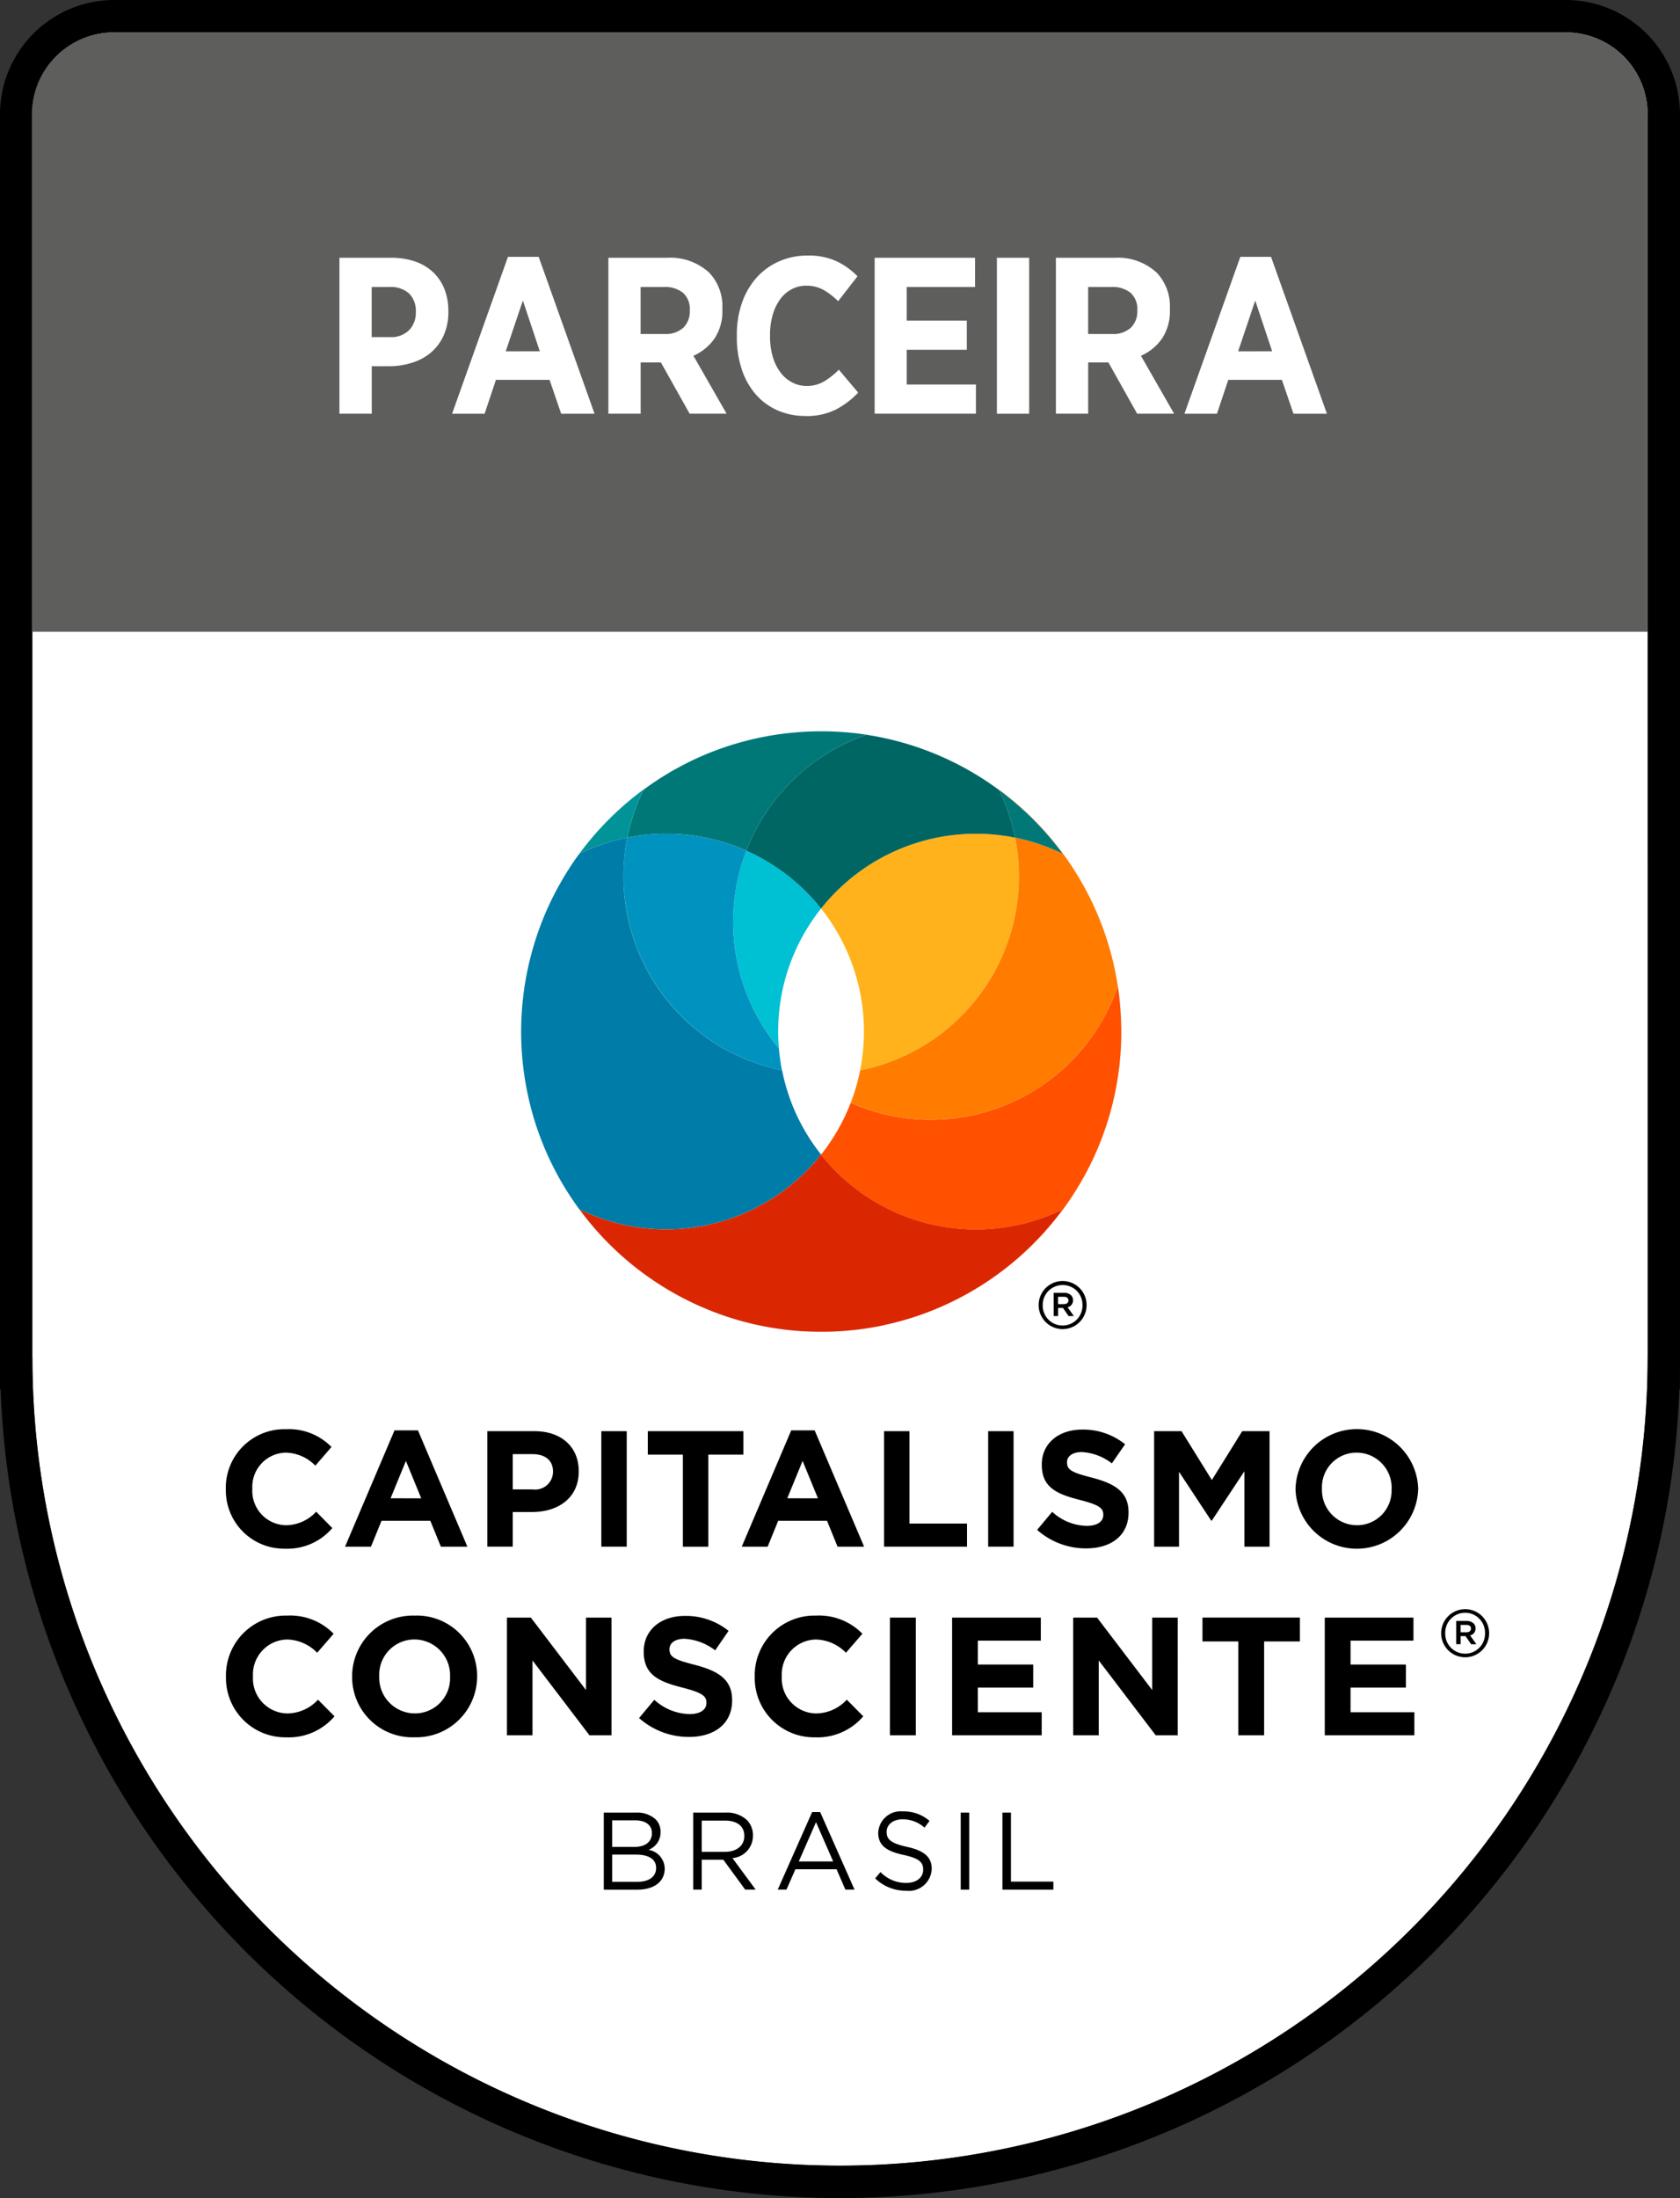 <svg xmlns="http://www.w3.org/2000/svg" xmlns:xlink="http://www.w3.org/1999/xlink" viewBox="0 0 133.521 174.593"><rect x="0" y="0" width="133.521" height="174.593" fill="#333333" stroke="none"/><defs><clipPath id="a"><rect width="133.521" height="174.593" fill="none"/></clipPath></defs><g transform="translate(0 0)"><g transform="translate(0 0)" clip-path="url(#a)"><path d="M129.58,7.705A6.509,6.509,0,0,0,123.071,1.2H7.705A6.509,6.509,0,0,0,1.2,7.705v98.727h0v.034a64.188,64.188,0,1,0,128.376,0l0-.034h.006Z" transform="translate(1.372 1.372)" fill="#fff"/><path d="M124.443,2.568a6.509,6.509,0,0,1,6.509,6.509V107.8h0v.034a64.188,64.188,0,1,1-128.376,0l0-.034H2.568V9.078A6.509,6.509,0,0,1,9.078,2.568H124.443Zm0-2.568H9.078A9.089,9.089,0,0,0,0,9.078V110.371H.052A66.123,66.123,0,0,0,6.215,135.98a66.772,66.772,0,0,0,121.091,0,66.085,66.085,0,0,0,6.163-25.609h.045l.006-2.566V9.078A9.087,9.087,0,0,0,124.443,0" transform="translate(0 -0.001)"/><path d="M8.356,57.633v-.026a4.661,4.661,0,0,1,4.783-4.744,4.731,4.731,0,0,1,3.616,1.413L15.473,55.76a3.374,3.374,0,0,0-2.347-1.035,2.716,2.716,0,0,0-2.661,2.854v.028a2.727,2.727,0,0,0,2.661,2.884,3.309,3.309,0,0,0,2.414-1.076l1.282,1.3a4.69,4.69,0,0,1-3.762,1.639,4.629,4.629,0,0,1-4.7-4.718" transform="translate(9.589 60.662)"/><path d="M16.7,52.906h1.864l3.928,9.239H20.385l-.838-2.057H15.669l-.84,2.057H12.77Zm2.124,5.4-1.218-2.974L16.389,58.3Z" transform="translate(14.654 60.711)"/><path d="M18.036,52.937h3.75c2.19,0,3.513,1.3,3.513,3.17v.028c0,2.12-1.651,3.223-3.711,3.223H20.055v2.751H18.036Zm3.619,4.626a1.42,1.42,0,0,0,1.6-1.389v-.028c0-.9-.629-1.387-1.636-1.387H20.055v2.8Z" transform="translate(20.697 60.746)"/><rect width="2.019" height="9.174" transform="translate(47.791 113.682)"/><path d="M26.763,54.8h-2.79V52.936h7.6V54.8h-2.79v7.315H26.763Z" transform="translate(27.511 60.745)"/><path d="M31.383,52.906h1.862l3.93,9.239H35.066l-.838-2.057H30.348l-.838,2.057H27.451Zm2.124,5.4-1.22-2.974L31.07,58.3Z" transform="translate(31.501 60.711)"/><path d="M32.718,52.936h2.019v7.338h4.574v1.836H32.718Z" transform="translate(37.545 60.746)"/><rect width="2.019" height="9.174" transform="translate(78.536 113.682)"/><path d="M38.384,60.842l1.194-1.428a4.2,4.2,0,0,0,2.738,1.115c.825,0,1.323-.329,1.323-.865v-.026c0-.511-.314-.773-1.847-1.166-1.849-.472-3.041-.986-3.041-2.8v-.026c0-1.666,1.336-2.766,3.213-2.766a5.305,5.305,0,0,1,3.406,1.166l-1.05,1.518a4.321,4.321,0,0,0-2.384-.9c-.773,0-1.179.356-1.179.8v.026c0,.6.393.8,1.978,1.207,1.862.483,2.91,1.153,2.91,2.751v.028c0,1.821-1.389,2.841-3.367,2.841a5.833,5.833,0,0,1-3.893-1.467" transform="translate(44.047 60.675)"/><path d="M42.712,52.936H44.89l2.41,3.881,2.412-3.881h2.173v9.174h-2V56.121L47.3,60.038h-.054L44.69,56.16v5.951H42.712Z" transform="translate(49.014 60.746)"/><path d="M47.945,57.633v-.026a4.876,4.876,0,0,1,9.748-.028v.028a4.876,4.876,0,0,1-9.748.026m7.639,0v-.026A2.787,2.787,0,0,0,52.8,54.725a2.742,2.742,0,0,0-2.753,2.854v.028a2.789,2.789,0,0,0,2.781,2.884,2.745,2.745,0,0,0,2.751-2.858" transform="translate(55.019 60.662)"/><path d="M8.362,64.617v-.026a4.75,4.75,0,0,1,4.873-4.834A4.82,4.82,0,0,1,16.92,61.2l-1.308,1.51a3.444,3.444,0,0,0-2.39-1.054,2.771,2.771,0,0,0-2.712,2.91v.028a2.776,2.776,0,0,0,2.712,2.936,3.369,3.369,0,0,0,2.457-1.093l1.31,1.321a4.78,4.78,0,0,1-3.833,1.669,4.715,4.715,0,0,1-4.793-4.806" transform="translate(9.596 68.573)"/><path d="M13.031,64.617v-.026a4.834,4.834,0,0,1,4.98-4.834,4.789,4.789,0,0,1,4.954,4.806v.028a4.832,4.832,0,0,1-4.98,4.832,4.788,4.788,0,0,1-4.954-4.806m7.785,0v-.026a2.841,2.841,0,0,0-2.83-2.938,2.8,2.8,0,0,0-2.8,2.91v.028a2.839,2.839,0,0,0,2.83,2.936,2.794,2.794,0,0,0,2.8-2.91" transform="translate(14.954 68.573)"/><path d="M18.761,59.831h1.9l4.381,5.755V59.831h2.027V69.18H25.318l-4.527-5.944V69.18H18.761Z" transform="translate(21.53 68.658)"/><path d="M23.649,67.889l1.216-1.456a4.29,4.29,0,0,0,2.792,1.136c.84,0,1.349-.333,1.349-.883v-.028c0-.52-.322-.786-1.883-1.188-1.883-.481-3.1-1-3.1-2.856v-.028c0-1.7,1.362-2.818,3.273-2.818a5.412,5.412,0,0,1,3.47,1.19L29.7,62.507a4.39,4.39,0,0,0-2.429-.921c-.79,0-1.2.363-1.2.814v.026c0,.616.4.816,2.017,1.231,1.894.494,2.961,1.177,2.961,2.8v.026c0,1.858-1.413,2.9-3.43,2.9a5.958,5.958,0,0,1-3.967-1.5" transform="translate(27.138 68.586)"/><path d="M27.931,64.617v-.026A4.75,4.75,0,0,1,32.8,59.757,4.82,4.82,0,0,1,36.489,61.2l-1.308,1.51a3.444,3.444,0,0,0-2.39-1.054,2.769,2.769,0,0,0-2.71,2.91v.028a2.774,2.774,0,0,0,2.71,2.936,3.369,3.369,0,0,0,2.457-1.093l1.31,1.321a4.78,4.78,0,0,1-3.833,1.669,4.715,4.715,0,0,1-4.793-4.806" transform="translate(32.052 68.573)"/><rect width="2.057" height="9.348" transform="translate(70.729 128.489)"/><path d="M35.236,59.831h7.05v1.83H37.281v1.9h4.4v1.83h-4.4V67.35h5.075v1.83H35.236Z" transform="translate(40.435 68.658)"/><path d="M39.716,59.831h1.9l4.381,5.755V59.831h2.029V69.18h-1.75l-4.527-5.944V69.18H39.716Z" transform="translate(45.576 68.658)"/><path d="M47.346,61.727H44.5v-1.9h7.744v1.9H49.4v7.452H47.346Z" transform="translate(51.069 68.658)"/><path d="M49.028,59.831h7.048v1.83h-5v1.9h4.4v1.83h-4.4V67.35h5.072v1.83H49.028Z" transform="translate(56.261 68.658)"/><path d="M22.345,67.044H24.9a2.18,2.18,0,0,1,1.57.539,1.387,1.387,0,0,1,.387.981v.017A1.474,1.474,0,0,1,25.9,70a1.531,1.531,0,0,1,1.286,1.478v.017c0,1.05-.865,1.671-2.178,1.671H22.345Zm2.442,2.725c.814,0,1.381-.374,1.381-1.091v-.019c0-.6-.472-1-1.329-1H23.013v2.107Zm.241,2.772c.908,0,1.475-.41,1.475-1.093v-.017c0-.666-.55-1.05-1.6-1.05H23.013v2.16Z" transform="translate(25.642 76.935)"/><path d="M25.655,67.043h2.579a2.348,2.348,0,0,1,1.707.61,1.723,1.723,0,0,1,.462,1.209v.015a1.779,1.779,0,0,1-1.63,1.785l1.845,2.5h-.833l-1.74-2.377H26.331v2.377h-.676Zm2.519,3.12c.9,0,1.542-.47,1.542-1.258v-.017c0-.754-.565-1.207-1.531-1.207H26.331v2.483Z" transform="translate(29.44 76.934)"/><path d="M31.517,67.023h.636l2.732,6.163h-.728l-.7-1.617H30.187l-.711,1.617h-.694Zm1.671,3.926-1.364-3.12-1.37,3.12Z" transform="translate(33.03 76.911)"/><path d="M32.389,72.318l.421-.5a2.829,2.829,0,0,0,2.057.863c.805,0,1.336-.436,1.336-1.039V71.62c0-.567-.3-.893-1.559-1.164-1.381-.3-2.014-.76-2.014-1.765v-.017A1.785,1.785,0,0,1,34.6,67a3.1,3.1,0,0,1,2.109.754l-.4.533a2.615,2.615,0,0,0-1.731-.664c-.782,0-1.278.438-1.278.99v.015c0,.578.307.9,1.63,1.19s1.952.8,1.952,1.729v.019A1.817,1.817,0,0,1,34.841,73.3a3.474,3.474,0,0,1-2.452-.979" transform="translate(37.168 76.885)"/><rect width="0.679" height="6.12" transform="translate(76.354 143.978)"/><path d="M37.1,67.043h.679v5.483H41.15v.638H37.1Z" transform="translate(42.569 76.934)"/><path d="M33.49,49.638A15.714,15.714,0,0,0,45.808,31.149a15.517,15.517,0,0,0-3.114-.311,15.688,15.688,0,0,0-12.308,5.94,15.7,15.7,0,0,1,3.1,12.859" transform="translate(34.87 35.387)" fill="#ffb21b"/><path d="M32.23,51.51a15.861,15.861,0,0,1-.745,2.571,15.725,15.725,0,0,0,21.231-9.249c.092.616.163,1.239.206,1.86a23.819,23.819,0,0,0-9.657-17.485l.019.039a24.076,24.076,0,0,1,5.04,5.053,15.4,15.4,0,0,0-3.775-1.276A15.714,15.714,0,0,1,32.23,51.51" transform="translate(36.13 33.514)" fill="#ff7c00"/><path d="M35.179,63.448l.06-.015c.172-.034.344-.075.513-.112l.064-.015c.172-.041.346-.082.52-.125l.043-.011c.18-.049.363-.1.545-.148l.009,0A23.924,23.924,0,0,0,52.585,48.851a.11.11,0,0,1,.013-.043c.06-.14.11-.283.165-.427.021-.069.045-.129.067-.193.043-.118.09-.243.129-.363q.052-.139.1-.283c.034-.1.064-.2.094-.3.047-.14.088-.281.133-.427.011-.058.032-.11.049-.17.12-.425.234-.855.324-1.282.009-.032.017-.064.024-.094.039-.183.079-.367.116-.554.009-.043.015-.088.026-.133.03-.174.06-.341.092-.518.011-.047.017-.1.026-.152.024-.163.054-.333.075-.5,0-.052.015-.105.021-.159.021-.168.043-.339.067-.5a1.176,1.176,0,0,1,.015-.157c.017-.183.03-.367.045-.548,0-.039.011-.073.015-.112.015-.215.026-.43.039-.644,0-.082.009-.159.009-.238.006-.135.013-.271.013-.408.006-.1.006-.2.006-.3,0-.116,0-.228,0-.344,0-.15,0-.3-.011-.442,0-.094,0-.189-.006-.281,0-.122-.006-.249-.015-.374l-.019-.352c0-.071-.009-.14-.015-.206-.043-.623-.11-1.241-.206-1.862a15.728,15.728,0,0,1-21.233,9.252,15.656,15.656,0,0,1-2.358,4.115,15.71,15.71,0,0,0,19.2,4.357,23.808,23.808,0,0,1-17,9.617c.281-.021.571-.052.855-.088q.583-.074,1.162-.176l.039-.006c.18-.032.359-.067.537-.1" transform="translate(34.869 41.863)" fill="#ff5100"/><path d="M30.768,47.174q-.058-.664-.058-1.342a15.641,15.641,0,0,1,3.41-9.771,15.827,15.827,0,0,0-5.936-4.6,15.717,15.717,0,0,0,2.583,15.711" transform="translate(31.137 36.104)" fill="#00c0d4"/><path d="M38.9,27.323a15.725,15.725,0,0,0-9.548,9.207,15.834,15.834,0,0,1,5.938,4.6A15.715,15.715,0,0,1,50.713,35.5a15.743,15.743,0,0,0-1.263-3.775,23.756,23.756,0,0,0-14.176-4.673c-.185,0-.365,0-.548.011h-.077l-.3.009c-.142,0-.283.013-.427.019-.062.006-.122.011-.187.013-.191.013-.389.026-.578.045a.573.573,0,0,1-.06.006,23.7,23.7,0,0,0-6.98,1.735A23.958,23.958,0,0,1,38.9,27.323" transform="translate(29.966 31.038)" fill="#006664"/><path d="M36.979,29.224A15.686,15.686,0,0,1,38.244,33a15.584,15.584,0,0,1,3.775,1.276,24.117,24.117,0,0,0-5.04-5.051" transform="translate(42.435 33.535)" fill="#007878"/><path d="M23.376,31.144A15.746,15.746,0,0,0,35.67,49.635a16.458,16.458,0,0,1-.245-1.74,15.721,15.721,0,0,1-2.583-15.711,15.7,15.7,0,0,0-9.466-1.039" transform="translate(26.479 35.384)" fill="#0093c0"/><path d="M23.215,35.488a15.7,15.7,0,0,1,9.466,1.039,15.725,15.725,0,0,1,9.548-9.207,23.959,23.959,0,0,0-12.791,1.566c-.03.011-.064.028-.1.043-.165.073-.333.142-.5.219l-.256.114c-.114.056-.228.107-.339.163-.129.062-.26.129-.389.2-.069.03-.14.064-.2.1-.163.086-.326.176-.49.262-.028.017-.062.034-.1.054-.187.1-.372.208-.556.318l-.021.015a23.526,23.526,0,0,0-1.991,1.323,15.646,15.646,0,0,0-1.28,3.795" transform="translate(26.64 31.04)" fill="#007878"/><path d="M23.926,62.55a15.724,15.724,0,0,0,19.2-4.357,15.568,15.568,0,0,1-3.1-6.69A15.719,15.719,0,0,1,27.421,36.1a16.01,16.01,0,0,1,.3-3.084,15.438,15.438,0,0,0-3.795,1.282A23.808,23.808,0,0,1,29,29.218l0-.011a23.647,23.647,0,0,0-2.736,2.358c-.567.563-1.1,1.151-1.593,1.755l-.049.06c-.09.11-.176.217-.26.324-.052.067-.1.133-.15.193-.071.092-.144.189-.213.283s-.12.163-.178.245-.127.172-.191.258-.129.191-.193.286c-.058.077-.112.159-.165.243-.069.1-.135.206-.2.314-.049.073-.1.148-.146.223-.075.122-.148.238-.219.359-.041.067-.079.129-.118.2-.1.174-.2.352-.3.526-.058.1-.11.2-.168.3-.041.079-.084.165-.129.245-.06.114-.118.236-.178.352-.034.064-.064.129-.1.2-.064.131-.131.264-.187.4-.024.045-.041.09-.064.131a23.947,23.947,0,0,0-2.145,8.79.771.771,0,0,0-.009.094c-.006.172-.011.341-.017.513v.034A24.043,24.043,0,0,0,20.615,56.3l.017.041c.056.159.112.314.172.468.013.043.03.084.043.122.052.129.1.258.157.389.026.067.054.133.079.206.041.1.084.2.127.3s.086.191.127.288c.028.069.06.137.092.21.058.125.114.241.17.361.021.047.043.09.067.135.069.144.14.288.21.425a.682.682,0,0,1,.034.069c.082.157.165.318.253.479v0A23.918,23.918,0,0,0,34.926,70.82l.024.009c.161.064.333.125.5.176.03.011.054.017.082.03.15.054.3.1.46.146.039.013.079.026.12.041.142.045.279.084.421.125q.081.026.155.045c.135.037.268.073.4.107.058.017.12.03.176.041.133.037.262.069.391.1.058.013.118.028.183.041.131.032.264.06.4.09.056.011.112.021.168.036l.427.079c.047.006.092.017.14.028.155.026.318.049.477.075.028,0,.058.006.084.013.185.03.372.052.558.082H40.1c.279.037.561.064.844.086A23.819,23.819,0,0,1,23.926,62.55" transform="translate(22.132 33.515)" fill="#007ca8"/><path d="M41.209,56.774c.026,0,.052,0,.077,0,.1,0,.2-.009.307-.011.14,0,.281-.011.423-.019.062,0,.122-.006.189-.011q.29-.019.58-.045a.192.192,0,0,0,.058-.006,23.821,23.821,0,0,0,17-9.617,15.719,15.719,0,0,1-19.2-4.357,15.726,15.726,0,0,1-19.195,4.353,23.828,23.828,0,0,0,17.015,9.621l.019.006.687.052.049,0c.475.028.96.039,1.447.039.178,0,.361,0,.543-.006" transform="translate(24.611 49.005)" fill="#db2701"/><path d="M21.447,34.291a15.438,15.438,0,0,1,3.795-1.282,15.635,15.635,0,0,1,1.282-3.8,23.867,23.867,0,0,0-5.077,5.079" transform="translate(24.611 33.521)" fill="#009397"/><path d="M53.335,61.439v-.011a1.906,1.906,0,0,1,3.812-.009v.009a1.906,1.906,0,0,1-3.812.011m3.485-.011v-.009a1.581,1.581,0,1,0-3.161.009v.011a1.581,1.581,0,1,0,3.161-.011m-2.291-.975h.823a.775.775,0,0,1,.563.2.524.524,0,0,1,.152.384v.009a.546.546,0,0,1-.432.556l.5.7h-.419l-.447-.644h-.387V62.3h-.35Zm.81.9c.23,0,.365-.114.365-.288v-.009c0-.185-.135-.288-.365-.288h-.46v.584Z" transform="translate(61.204 68.302)"/><path d="M38.439,49.3v-.011a1.9,1.9,0,0,1,3.81-.009v.009a1.9,1.9,0,0,1-3.81.011m3.483-.011v-.009A1.561,1.561,0,0,0,40.346,47.7a1.577,1.577,0,0,0-1.585,1.591V49.3a1.581,1.581,0,1,0,3.161-.011m-2.291-.975h.823a.772.772,0,0,1,.563.2.524.524,0,0,1,.152.384v.009a.546.546,0,0,1-.432.556l.5.7h-.417l-.449-.644h-.387v.644h-.35Zm.81.9c.23,0,.365-.114.365-.288V48.92c0-.185-.135-.288-.365-.288h-.46v.584Z" transform="translate(44.11 54.375)"/><path d="M123.087,1.2H7.691A6.51,6.51,0,0,0,1.18,7.705V48.811H129.6V7.705A6.51,6.51,0,0,0,123.087,1.2" transform="translate(1.354 1.372)" fill="#5e5e5d"/><path d="M12.562,9.536h4.123a5.741,5.741,0,0,1,1.883.29,3.956,3.956,0,0,1,1.426.842A3.73,3.73,0,0,1,20.9,12a4.7,4.7,0,0,1,.318,1.778v.037a4.493,4.493,0,0,1-.363,1.866,3.831,3.831,0,0,1-.981,1.344,4.2,4.2,0,0,1-1.469.823,6.05,6.05,0,0,1-1.823.3h-1.45v3.769H12.562Zm4,6.3a2.035,2.035,0,0,0,1.54-.554,1.972,1.972,0,0,0,.53-1.42v-.017a1.945,1.945,0,0,0-.539-1.48,2.193,2.193,0,0,0-1.566-.511h-1.4v3.982Z" transform="translate(14.415 10.942)" fill="#fff"/><path d="M21.172,9.5h2.442L28.055,21.96H25.4l-.921-2.691H20.216l-.9,2.691H16.731Zm2.53,7.5L22.358,12.97l-1.364,4.035Z" transform="translate(19.199 10.903)" fill="#fff"/><path d="M48.275,9.5h2.442L55.158,21.96H52.5l-.921-2.691H47.319l-.9,2.691H43.834Zm2.53,7.5L49.461,12.97,48.1,17.006Z" transform="translate(50.301 10.903)" fill="#fff"/><path d="M22.515,9.535h4.654A4.547,4.547,0,0,1,30.53,10.72a3.874,3.874,0,0,1,1.044,2.867v.071a3.881,3.881,0,0,1-.636,2.309,4,4,0,0,1-1.664,1.353l2.637,4.6H28.973l-2.283-4.07H25.081v4.07H22.515Zm4.458,6.052a2.052,2.052,0,0,0,1.5-.5,1.8,1.8,0,0,0,.513-1.353v-.017a1.731,1.731,0,0,0-.539-1.4,2.286,2.286,0,0,0-1.529-.462h-1.84v3.735Z" transform="translate(25.837 10.941)" fill="#fff"/><path d="M32.719,22.194a5.4,5.4,0,0,1-2.229-.451,4.926,4.926,0,0,1-1.724-1.273,5.759,5.759,0,0,1-1.106-1.982,8.049,8.049,0,0,1-.391-2.575v-.159a7.6,7.6,0,0,1,.417-2.566,5.855,5.855,0,0,1,1.16-1.991,5.186,5.186,0,0,1,1.778-1.282,5.479,5.479,0,0,1,2.255-.462,5.3,5.3,0,0,1,2.319.453A5.829,5.829,0,0,1,36.86,11.1l-1.54,1.98a5.5,5.5,0,0,0-1.166-.9,2.76,2.76,0,0,0-1.364-.335,2.454,2.454,0,0,0-1.151.275,2.686,2.686,0,0,0-.919.795,3.9,3.9,0,0,0-.6,1.248,5.782,5.782,0,0,0-.213,1.628v.054a5.7,5.7,0,0,0,.221,1.654,3.834,3.834,0,0,0,.618,1.248,2.787,2.787,0,0,0,.93.788,2.473,2.473,0,0,0,1.151.275,2.678,2.678,0,0,0,1.336-.337,5.694,5.694,0,0,0,1.211-.956l1.54,1.823A6.721,6.721,0,0,1,35.108,21.7a5.211,5.211,0,0,1-2.388.5" transform="translate(31.292 10.847)" fill="#fff"/><path d="M32.369,9.535h7.98v2.317H34.918v2.672h4.776v2.319H34.918V19.6h5.5v2.319H32.369Z" transform="translate(37.145 10.941)" fill="#fff"/><rect width="2.566" height="12.387" transform="translate(79.229 20.477)" fill="#fff"/><path d="M39.077,9.535h4.654a4.547,4.547,0,0,1,3.361,1.185,3.874,3.874,0,0,1,1.044,2.867v.071a3.882,3.882,0,0,1-.636,2.309,4,4,0,0,1-1.664,1.353l2.637,4.6H45.535l-2.283-4.07H41.643v4.07H39.077Zm4.458,6.052a2.052,2.052,0,0,0,1.5-.5,1.8,1.8,0,0,0,.513-1.353v-.017a1.731,1.731,0,0,0-.539-1.4,2.286,2.286,0,0,0-1.529-.462h-1.84v3.735Z" transform="translate(44.842 10.941)" fill="#fff"/></g></g></svg>